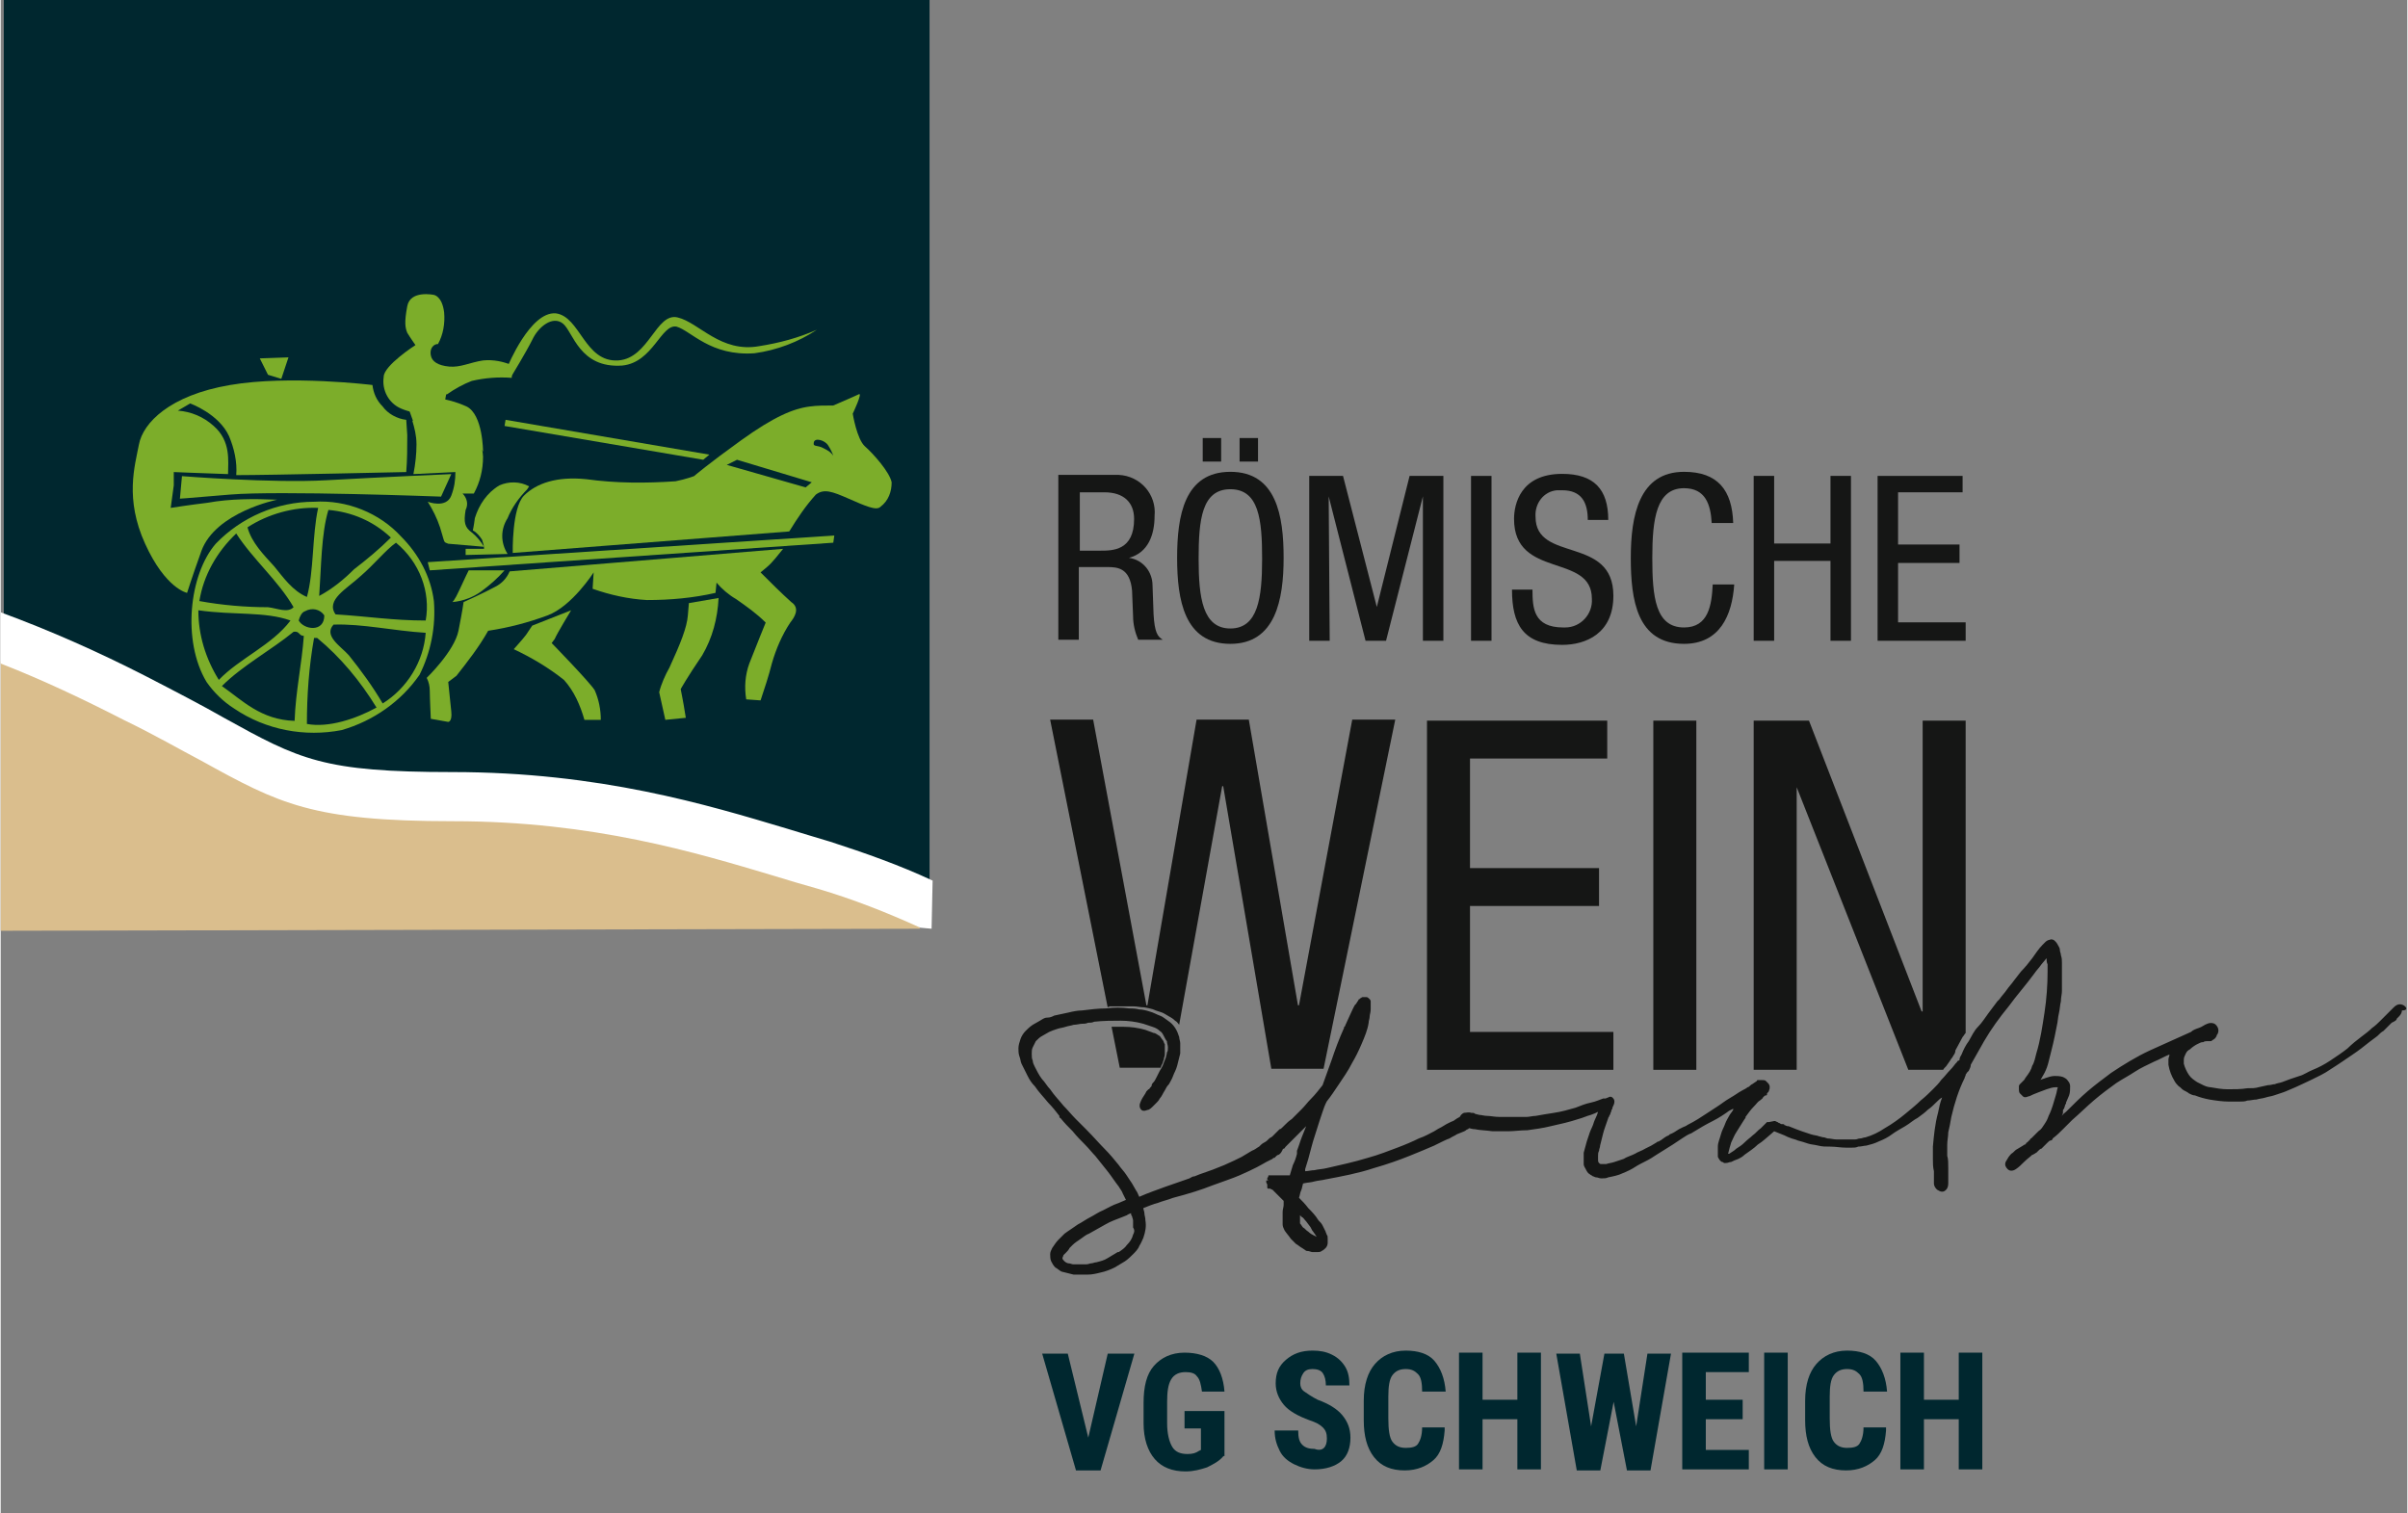 <?xml version="1.0" encoding="utf-8" standalone="no"?><!-- Generator: Adobe Illustrator 26.2.1, SVG Export Plug-In . SVG Version: 6.00 Build 0)  --><svg xmlns="http://www.w3.org/2000/svg" xmlns:xlink="http://www.w3.org/1999/xlink" height="110" id="Ebene_1" style="enable-background:new 0 0 235 147.8;" version="1.1" viewBox="0 0 235 147.8" width="175" x="0px" xml:space="preserve" y="0px">
<rect x="0" y="0" width="235" height="147.8" fill="#808080" stroke="none"/>
<style type="text/css">
	.st0{fill:#00272F;}
	.st1{fill:#DABE8D;}
	.st2{fill:#FFFFFF;}
	.st3{fill:none;}
	.st4{fill:#151615;}
	.st5{fill-rule:evenodd;clip-rule:evenodd;fill:#7CAD2A;}
	.st6{enable-background:new    ;}
</style>
<g>
	<path class="st0" d="M0.3,0v60l32.7,17.2L43.7,77l40.9,9h6.1V0H0.3z" id="Pfad_2017"/>
	<path class="st1" d="M0,90.9V64.6c0,0,12.5,3.6,16.7,5.9c4.2,2.3,12.5,6.3,17.6,6.9s25.9,2.7,29.4,3.1   c3.5,0.4,21.7,6.5,23.1,7.1s3,3.1,3,3.1L0,90.9z" id="Pfad_2018"/>
	<path class="st2" d="M90.9,90.7l0.1-4.7c-3.2-1.5-6.6-2.7-10-3.8c-1.3-0.4-2.7-0.8-4.3-1.3   c-7.7-2.3-18.2-5.5-32.6-5.5c-12.6,0-14.9-1.2-22.3-5.3c-2.1-1.2-4.6-2.5-7.7-4.1C9.6,63.7,4.9,61.6,0,59.8l0,5   c4.1,1.6,8.1,3.5,12,5.5c3.1,1.5,5.5,2.9,7.6,4c7.6,4.2,10.8,5.9,24.6,5.9c13.7,0,23.8,3.1,31.2,5.3c1.6,0.5,3,0.9,4.4,1.3   c3.4,1,6.7,2.3,10,3.8L90.9,90.7z" id="Pfad_2019"/>
	<rect class="st3" height="90.4" id="Rechteck_107" width="90.4" x="0.3"/>
	<g id="Gruppe_1" transform="translate(-229.425 -13.522)">
		<path class="st4" d="M334.8,68.9h2.7c1,0,2.2,0.1,2.4,2.3l0.1,2.5c0,0.8,0.2,1.6,0.5,2.3h2.4    c-0.5-0.3-0.8-0.7-0.9-2.5l-0.1-2.8c0-1.3-0.9-2.5-2.3-2.7v0c1.9-0.5,2.5-2.3,2.5-4.1c0.2-2.1-1.4-3.9-3.5-4c-0.2,0-0.4,0-0.7,0    h-5.2v16.1h2V68.9z M334.8,61.6h2.4c1.9,0,2.9,1,2.9,2.6c0,3.1-2.1,3.1-3.3,3.1h-2V61.6z" id="Pfad_2020"/>
		<rect class="st4" height="2.3" id="Rechteck_108" width="1.8" x="346.8" y="56.3"/>
		<rect class="st4" height="2.3" id="Rechteck_109" width="1.8" x="350.4" y="56.3"/>
		<path class="st4" d="M349.5,76.4c4.4,0,5.2-4.3,5.2-8.4s-0.7-8.4-5.2-8.4s-5.2,4.3-5.2,8.4    C344.3,72.1,345,76.4,349.5,76.4 M349.5,61.3c2.8,0,3.1,3,3.1,6.8s-0.4,6.8-3.1,6.8s-3.1-3-3.1-6.8    C346.4,64.3,346.7,61.3,349.5,61.3" id="Pfad_2021"/>
		<path class="st4" d="M359.1,62L359.1,62l3.6,14.1h2l3.6-14.1h0v14.1h2V60H367l-3.2,12.8h0L360.5,60h-3.3v16.1h2    L359.1,62z" id="Pfad_2022"/>
		<rect class="st4" height="16.1" id="Rechteck_110" width="2" x="373" y="60"/>
		<path class="st4" d="M382,74.8c-2.9,0-3-1.9-3-3.7h-2c0,3.4,1.1,5.4,4.9,5.4c2.3,0,5-1.1,5-4.8    c0-5.9-7.6-3.2-7.6-7.7c-0.1-1.3,0.8-2.5,2.1-2.6c0.2,0,0.4,0,0.5,0c1.9,0,2.5,1.2,2.5,2.9h2c0-3-1.4-4.5-4.5-4.5    c-4.1,0-4.7,3-4.7,4.4c0,5.9,7.6,3.3,7.6,7.8c0.1,1.5-1.1,2.8-2.6,2.8C382.1,74.8,382,74.8,382,74.8" id="Pfad_2023"/>
		<path class="st4" d="M393.8,76.4c3.5,0,4.7-2.8,4.9-5.8h-2.1c-0.1,2-0.4,4.2-2.8,4.2c-2.8,0-3.1-3-3.1-6.8    s0.4-6.8,3.1-6.8c2.1,0,2.6,1.6,2.7,3.4h2.1c-0.1-3.2-1.5-5-4.8-5c-4.4,0-5.2,4.3-5.2,8.4S389.2,76.4,393.8,76.4" id="Pfad_2024"/>
		<path class="st4" d="M402.6,68.3h5.5v7.8h2V60h-2v6.6h-5.5V60h-2v16.1h2V68.3z" id="Pfad_2025"/>
		<path class="st4" d="M421.3,74.3h-6.6v-5.8h6v-1.8h-6v-5.1h6.3V60h-8.3v16.1h8.6V74.3z" id="Pfad_2026"/>
		<rect class="st4" height="34.1" id="Rechteck_111" width="4.2" x="390.8" y="83.9"/>
		<path class="st4" d="M404.7,90.4h0.1l10.9,27.6h3.4c0.1-0.2,0.3-0.3,0.4-0.5c0.2-0.3,0.3-0.4,0.4-0.6l0.1-0.1    c0-0.1,0.1-0.1,0.1-0.2l0,0c0.1-0.1,0.2-0.3,0.2-0.5c0.2-0.4,0.5-0.9,0.7-1.3c0.1-0.1,0.2-0.3,0.3-0.4V83.9h-4.2v28.4h-0.1    L406,83.9h-5.4V118h4.2V90.4z" id="Pfad_2027"/>
		<path class="st4" d="M342.8,117.5c0.1-0.1,0.1-0.3,0.2-0.5c0-0.2,0.1-0.3,0.1-0.5c0-0.1,0-0.3,0-0.5    c0-0.2,0-0.3,0-0.5c-0.1-0.1-0.1-0.3-0.2-0.4c-0.1-0.1-0.2-0.3-0.3-0.4c-0.2-0.1-0.4-0.3-0.6-0.3c-0.3-0.1-0.5-0.2-0.8-0.3    c-0.7-0.2-1.4-0.3-2.1-0.3c-0.4,0-0.8,0-1.2,0l0.8,4h4C342.7,117.8,342.7,117.7,342.8,117.5" id="Pfad_2028"/>
		<path class="st4" d="M386.3,87.6v-3.7h-17.6V118h18.2v-3.7h-14V102h12.6v-3.7h-12.6V87.6H386.3z" id="Pfad_2029"/>
		<path class="st4" d="M337.7,111.8c0.8,0,1.5,0,2.3,0c0.4,0,0.7,0.1,1.1,0.1c0.4,0.1,0.7,0.1,1.1,0.3    c0.3,0.1,0.7,0.2,1,0.4c0.3,0.2,0.6,0.3,0.9,0.6c0.2,0.1,0.3,0.3,0.4,0.4l4.2-23.3h0.1l4.7,27.6h5.1l7-34.1h-4.2l-5.2,27.9h-0.1    l-4.8-27.9h-5.1l-4.8,27.9h-0.1l-5.2-27.9h-4.2l5.6,28C337.5,111.9,337.6,111.9,337.7,111.8" id="Pfad_2030"/>
		<path class="st4" d="M464.2,111.8c-0.1-0.1-0.3-0.2-0.5-0.2h0c-0.2,0-0.4,0.1-0.6,0.3c-0.1,0.1-0.2,0.2-0.4,0.4    c-0.2,0.2-0.5,0.5-0.9,0.9c-0.2,0.2-0.5,0.5-0.8,0.7c-0.3,0.3-0.7,0.6-1.1,0.9c-0.4,0.3-0.9,0.7-1.3,1.1c-0.5,0.4-1.1,0.8-1.7,1.2    s-1.2,0.7-1.7,0.9c-0.5,0.2-0.9,0.5-1.3,0.6c0,0,0,0,0,0c-0.3,0.1-0.6,0.2-0.9,0.3c-0.3,0.1-0.5,0.2-0.8,0.3    c-0.3,0.1-0.5,0.1-0.7,0.2c-0.2,0-0.4,0.1-0.7,0.1l-0.9,0.2c-0.3,0.1-0.7,0.1-1.1,0.1c-0.6,0.1-1.3,0.1-1.9,0.1    c-0.6,0-1.1-0.1-1.7-0.2c-0.2,0-0.5-0.1-0.7-0.2c-0.2-0.1-0.4-0.2-0.6-0.3c-0.3-0.2-0.6-0.4-0.8-0.7c-0.2-0.3-0.4-0.7-0.5-1.1    c0-0.1,0-0.3,0-0.4c0-0.2,0.1-0.4,0.2-0.6c0.1-0.2,0.2-0.3,0.4-0.4c0.2-0.2,0.5-0.4,0.7-0.5c0.2-0.1,0.4-0.2,0.5-0.2    c0,0,0.1,0,0.1,0c0.1-0.1,0.3-0.1,0.4-0.1c0.1,0,0.2,0,0.2,0l0.1,0c0.1,0,0.1,0,0.2-0.1l0,0c0.2-0.1,0.3-0.2,0.4-0.4    c0-0.1,0.1-0.2,0.1-0.2l0,0c0.2-0.4,0-0.8-0.3-1c-0.2-0.1-0.5-0.1-0.7,0c-0.3,0.1-0.5,0.3-0.8,0.4s-0.6,0.2-0.8,0.4    c-1.3,0.6-2.7,1.2-4,1.8c-1.3,0.6-2.6,1.4-3.8,2.2c-0.8,0.6-1.6,1.2-2.3,1.8c-0.7,0.6-1.4,1.3-2.1,2c-0.1,0.1-0.3,0.2-0.4,0.4    c0-0.1,0.1-0.2,0.1-0.3l0-0.1c0,0,0,0,0-0.1c0-0.1,0-0.1,0.1-0.2l0.1-0.3c0-0.1,0.1-0.2,0.1-0.2c0,0,0,0,0-0.1    c0.1-0.2,0.2-0.5,0.3-0.7c0.1-0.3,0.1-0.6,0.1-0.9c0-0.2-0.1-0.4-0.2-0.5c-0.1-0.2-0.3-0.3-0.5-0.4c-0.3-0.1-0.6-0.1-0.8-0.1    c-0.3,0-0.6,0.1-0.9,0.2c-0.2,0.1-0.4,0.1-0.5,0.2c0.1-0.2,0.3-0.5,0.4-0.7c0.2-0.4,0.3-0.7,0.4-1.1c0.1-0.4,0.2-0.8,0.3-1.2    c0.1-0.4,0.2-0.8,0.3-1.3l0.2-1c0.1-0.4,0.1-0.8,0.2-1.2c0.1-0.4,0.1-0.8,0.2-1.2c0-0.4,0.1-0.7,0.1-1l0-0.6c0-0.2,0-0.4,0-0.5    c0-0.3,0-0.5,0-0.8c0-0.3,0-0.5,0-0.8c0-0.3,0-0.5-0.1-0.8c0-0.2-0.1-0.3-0.1-0.5c0-0.2-0.1-0.3-0.2-0.5c-0.1-0.2-0.2-0.3-0.3-0.4    c-0.1-0.1-0.3-0.2-0.5-0.1c-0.1,0-0.3,0.1-0.4,0.2c-0.1,0.1-0.2,0.2-0.3,0.3c-0.4,0.4-0.7,0.9-1,1.3c-0.3,0.4-0.7,0.9-1.1,1.3    l-0.7,0.9c-0.2,0.3-0.5,0.6-0.7,0.9c-0.2,0.3-0.5,0.6-0.7,0.9c0,0-0.1,0.1-0.1,0.1l-0.1,0.1c-0.3,0.4-0.6,0.8-0.9,1.2    c-0.3,0.4-0.6,0.9-1,1.3s-0.6,0.9-0.9,1.4c-0.3,0.4-0.5,0.8-0.7,1.3c-0.1,0.2-0.2,0.3-0.2,0.5c0,0,0,0.1-0.1,0.1v0    c-0.1,0-0.1,0.1-0.2,0.2l-0.1,0.1c-0.1,0.1-0.2,0.3-0.5,0.6s-0.5,0.6-0.9,1c-0.2,0.3-0.5,0.6-0.8,0.9c-0.3,0.3-0.7,0.7-1.2,1.1    c-0.4,0.4-0.9,0.8-1.5,1.3c-0.6,0.5-1.3,1-2,1.4c-0.6,0.4-1.2,0.7-1.9,0.9c-0.2,0-0.3,0.1-0.5,0.1c-0.2,0-0.3,0.1-0.5,0.1l-0.3,0    c-0.1,0-0.2,0-0.3,0c-0.4,0-0.8,0-1.2,0c-0.3,0-0.6-0.1-0.9-0.1l-0.3-0.1c-0.2,0-0.4-0.1-0.5-0.1c-0.2-0.1-0.5-0.1-0.8-0.2    s-0.6-0.2-0.9-0.3c-0.3-0.1-0.8-0.3-1.3-0.5c0,0,0,0-0.1,0c-0.1,0-0.2-0.1-0.3-0.1c0,0,0,0,0,0c0-0.1-0.1-0.1-0.2-0.1l-0.1,0    c-0.1,0-0.1-0.1-0.2-0.1c-0.1,0-0.1-0.1-0.2-0.1l-0.2-0.1c0,0-0.1,0-0.1,0l-0.5,0.1l-0.1,0c0,0,0,0-0.1,0l0,0c0,0,0,0,0,0    l-0.2,0.2c-0.1,0.1-0.1,0.1-0.2,0.2c-0.1,0.1-0.1,0.1-0.2,0.2c0,0,0,0,0,0c-0.3,0.2-0.5,0.5-0.8,0.7c-0.2,0.2-0.5,0.4-0.8,0.7    s-0.5,0.4-0.8,0.6c-0.2,0.2-0.4,0.3-0.7,0.5c0,0-0.1,0-0.1,0c0.1-0.4,0.2-0.8,0.3-1.1c0.2-0.4,0.3-0.7,0.5-1    c0.2-0.3,0.3-0.5,0.5-0.8s0.3-0.5,0.4-0.6l0-0.1c0.3-0.4,0.5-0.7,0.8-1s0.4-0.5,0.6-0.6c0.1-0.1,0.3-0.2,0.3-0.3l0.1-0.1    c0.1-0.1,0.1-0.1,0.2-0.1c0,0,0.1,0,0.1-0.1c0,0,0,0,0-0.1l0,0c0,0,0,0,0,0c0,0,0,0,0,0c0.1-0.1,0.2-0.2,0.2-0.3    c0.1-0.2,0.1-0.5-0.1-0.7c0,0,0,0,0,0c0,0-0.1-0.1-0.1-0.1l0,0c0,0,0,0,0,0c0,0-0.1-0.1-0.1-0.1c-0.1-0.1-0.2-0.1-0.4-0.1    c0,0-0.1,0-0.1,0c-0.1,0-0.1,0-0.1,0c0,0-0.1,0-0.1,0c0,0-0.1,0-0.1,0l0,0c0,0-0.1,0-0.1,0.1l0,0l-0.3,0.2    c-0.1,0.1-0.2,0.1-0.3,0.2s-0.2,0.2-0.3,0.2l0,0c-0.1,0.1-0.3,0.2-0.5,0.3s-0.5,0.3-0.8,0.5s-0.7,0.4-1.1,0.7    c-0.4,0.3-0.9,0.6-1.5,1s-1.2,0.8-2,1.2c-0.1,0.1-0.2,0.1-0.4,0.2l-0.4,0.2c-0.3,0.2-0.6,0.4-0.9,0.5l-0.1,0.1    c-0.3,0.1-0.5,0.3-0.8,0.5c-0.1,0-0.1,0.1-0.2,0.1s-0.2,0.1-0.2,0.1c-0.2,0.1-0.3,0.2-0.5,0.3s-0.4,0.2-0.6,0.3    c-0.3,0.2-0.7,0.3-1,0.5c-0.4,0.2-0.8,0.3-1.1,0.5c-0.3,0.1-0.6,0.2-0.9,0.3c-0.3,0.1-0.5,0.1-0.8,0.2c-0.1,0-0.3,0-0.5,0    c-0.1,0-0.1,0-0.2-0.1c-0.1-0.1-0.1-0.2-0.1-0.3c0-0.1,0-0.1,0-0.2c0-0.1,0-0.2,0-0.2c0-0.2,0-0.3,0.1-0.5c0-0.2,0.1-0.3,0.1-0.5    c0.1-0.4,0.2-0.8,0.3-1.2c0.1-0.4,0.3-0.9,0.5-1.5l0,0c0-0.1,0.1-0.1,0.1-0.2s0.1-0.1,0.1-0.2c0,0,0,0,0,0c0-0.1,0.1-0.2,0.1-0.3    c0-0.1,0.1-0.2,0.1-0.2l0-0.1c0.1-0.2,0.2-0.4,0.2-0.6c0-0.2-0.1-0.3-0.2-0.4c-0.1-0.1-0.3-0.1-0.4,0c-0.1,0-0.2,0.1-0.3,0.1    c0,0,0,0-0.1,0c0,0-0.1,0-0.1,0l0,0c-0.3,0.1-0.7,0.3-1.2,0.4s-1,0.3-1.5,0.5c-0.7,0.2-1.4,0.4-2.1,0.5c-0.7,0.1-1.2,0.2-1.8,0.3    c-0.3,0-0.6,0.1-0.9,0.1c-0.3,0-0.5,0-0.8,0c-0.7,0-1.3,0-1.8,0c-0.5,0-0.9-0.1-1.2-0.1s-0.6-0.1-0.8-0.1l-0.4-0.1    c-0.1-0.1-0.2-0.1-0.3-0.1l0,0c0,0-0.1,0-0.1,0l0,0c-0.2-0.1-0.5,0-0.7,0c-0.2,0.1-0.3,0.2-0.4,0.4c-0.1,0-0.1,0.1-0.2,0.1    l-0.3,0.2c-0.1,0.1-0.2,0.1-0.4,0.2l-0.4,0.2c-0.2,0.1-0.3,0.2-0.5,0.3c-0.2,0.1-0.4,0.2-0.7,0.4c-0.4,0.2-0.9,0.5-1.5,0.7    c-0.6,0.3-1.3,0.6-2.1,0.9c-0.8,0.3-1.8,0.7-2.9,1c-1.3,0.4-2.7,0.7-4,1c-0.4,0.1-0.8,0.1-1.2,0.2c-0.3,0-0.6,0.1-0.9,0.1l0,0    c0,0,0,0,0-0.1c0,0,0-0.1,0-0.1c0.2-0.6,0.4-1.3,0.6-2.1s0.5-1.6,0.8-2.6c0,0,0,0,0,0c0.1-0.3,0.2-0.6,0.3-0.9    c0.1-0.3,0.2-0.6,0.4-1c0.4-0.5,0.8-1.1,1.2-1.7c0.4-0.6,0.9-1.3,1.3-2.1c0.3-0.5,0.6-1.1,0.9-1.8c0.3-0.7,0.6-1.4,0.7-2.1    c0-0.2,0.1-0.4,0.1-0.6c0-0.2,0.1-0.4,0.1-0.7c0,0,0-0.1,0-0.2s0-0.1,0-0.2c0,0,0-0.1,0-0.1c0,0,0-0.1,0-0.1c0,0,0,0,0-0.1    c0,0,0,0,0-0.1c0-0.1-0.1-0.2-0.1-0.2c-0.1-0.1-0.2-0.2-0.3-0.2c0,0-0.1,0-0.1,0l0,0c-0.1,0-0.1,0-0.2,0l-0.1,0c0,0,0,0,0,0    c-0.1,0-0.1,0.1-0.2,0.1l0,0c0,0,0,0,0,0l-0.1,0.1c0,0-0.1,0-0.1,0.1l-0.2,0.3c0,0.1-0.1,0.1-0.1,0.1c0,0,0,0,0,0    c-0.2,0.3-0.3,0.6-0.5,1c-0.2,0.4-0.3,0.7-0.5,1.1c0,0,0,0.1-0.1,0.1c0,0,0,0,0,0.1c0,0,0,0,0,0c-0.5,1.1-0.9,2.2-1.2,3.1    l-0.9,2.5c-0.4,0.5-0.7,0.9-1.1,1.3s-0.6,0.7-0.9,1c-0.4,0.4-0.7,0.7-1,1c-0.3,0.2-0.5,0.4-0.7,0.6c0,0,0,0,0,0c0,0,0,0-0.1,0.1    l-0.1,0.1c-0.1,0.1-0.2,0.2-0.3,0.2c-0.1,0.1-0.2,0.2-0.3,0.3c0,0,0,0,0,0c-0.1,0.1-0.3,0.3-0.4,0.4c-0.1,0.1-0.2,0.1-0.3,0.2    c-0.2,0.2-0.3,0.3-0.5,0.4s-0.3,0.2-0.5,0.4c-0.2,0.1-0.4,0.3-0.7,0.4c-0.3,0.2-0.7,0.4-1,0.6c-0.4,0.2-1,0.5-1.7,0.8    c-0.7,0.3-1.5,0.6-2.4,0.9c-0.2,0.1-0.3,0.1-0.5,0.2c-0.2,0-0.3,0.1-0.5,0.2c-0.6,0.2-1.4,0.5-2.3,0.8c-0.8,0.3-1.7,0.6-2.6,1    c-0.1-0.2-0.2-0.5-0.3-0.6c-0.1-0.2-0.3-0.5-0.4-0.7c-0.2-0.3-0.4-0.6-0.6-0.9c-0.2-0.3-0.5-0.6-0.7-0.9c-0.4-0.5-0.9-1.1-1.4-1.6    s-1.1-1.2-1.8-1.9c-0.2-0.2-0.4-0.4-0.7-0.7c0,0-0.1-0.1-0.2-0.2l-0.1-0.1c-0.4-0.4-0.8-0.9-1.2-1.3c-0.4-0.5-0.9-1-1.3-1.6    c-0.3-0.3-0.5-0.7-0.8-1c-0.3-0.4-0.5-0.8-0.7-1.2c0,0,0,0,0,0c-0.1-0.2-0.2-0.4-0.2-0.6c-0.1-0.2-0.1-0.4-0.1-0.7    c0-0.2,0-0.4,0.1-0.6c0.1-0.2,0.2-0.4,0.3-0.6c0.2-0.2,0.4-0.4,0.6-0.5c0.2-0.1,0.5-0.3,0.7-0.4c0.2-0.1,0.5-0.2,0.8-0.3    c0.3-0.1,0.5-0.1,0.8-0.2s0.5-0.1,0.8-0.2c0.3,0,0.6-0.1,0.8-0.1c0.2,0,0.4,0,0.6-0.1c0.2,0,0.4,0,0.6-0.1    c0.9-0.1,1.8-0.1,2.6-0.1c0.7,0,1.5,0.1,2.2,0.3c0.3,0.1,0.6,0.2,0.9,0.3c0.3,0.1,0.5,0.2,0.7,0.4c0.2,0.1,0.3,0.3,0.4,0.5    c0.1,0.2,0.2,0.4,0.3,0.5c0,0.2,0.1,0.4,0.1,0.6c0,0.2,0,0.4-0.1,0.5c0,0.2-0.1,0.4-0.1,0.5c-0.1,0.2-0.1,0.3-0.2,0.5    c-0.1,0.3-0.2,0.5-0.4,0.8c-0.1,0.2-0.2,0.4-0.3,0.6c0,0,0,0,0,0c-0.1,0.2-0.2,0.4-0.3,0.5s-0.2,0.2-0.2,0.4l-0.1,0.1    c-0.1,0.1-0.1,0.2-0.2,0.2c-0.1,0.1-0.1,0.1-0.2,0.2l-0.1,0.2c0,0,0,0,0,0c-0.2,0.3-0.4,0.6-0.5,0.9c-0.1,0.2-0.1,0.5,0.1,0.7    c0.1,0.1,0.2,0.1,0.3,0.1h0c0.1,0,0.3-0.1,0.4-0.1c0.2-0.1,0.3-0.2,0.4-0.3c0.1-0.1,0.3-0.3,0.4-0.4c0,0,0,0,0,0    c0.1-0.1,0.2-0.2,0.3-0.4c0.2-0.2,0.3-0.5,0.5-0.8c0.1-0.2,0.2-0.4,0.4-0.6c0.1-0.2,0.3-0.5,0.4-0.8c0.1-0.3,0.3-0.6,0.4-1    c0.1-0.4,0.2-0.8,0.3-1.2c0-0.2,0-0.3,0-0.5c0-0.2,0-0.4,0-0.5c0-0.2-0.1-0.4-0.1-0.6c-0.1-0.3-0.2-0.6-0.4-0.9    c-0.2-0.3-0.4-0.5-0.7-0.7c-0.3-0.2-0.5-0.4-0.8-0.5c-0.3-0.1-0.6-0.3-1-0.4c-0.3-0.1-0.7-0.2-1-0.2c-0.4-0.1-0.7-0.1-1-0.1    c-0.7-0.1-1.5-0.1-2.2,0c-0.8,0-1.6,0.1-2.4,0.2c-0.4,0-0.9,0.1-1.3,0.2c-0.5,0.1-0.9,0.2-1.4,0.3c-0.2,0.1-0.4,0.2-0.7,0.2    s-0.5,0.2-0.7,0.3c-0.2,0.1-0.5,0.3-0.7,0.4c-0.3,0.2-0.5,0.4-0.7,0.6c-0.2,0.2-0.4,0.5-0.5,0.8c-0.1,0.3-0.2,0.6-0.2,0.9    c0,0.3,0,0.5,0.1,0.8c0.1,0.2,0.1,0.5,0.2,0.7c0.2,0.4,0.4,0.8,0.6,1.2c0.2,0.4,0.4,0.7,0.7,1c0.4,0.6,0.9,1.1,1.3,1.6    c0.4,0.4,0.8,0.9,1.1,1.3c0,0,0,0,0,0.1c0,0,0,0.1,0.1,0.1c0.4,0.5,0.8,0.9,1.2,1.3c0.4,0.5,0.8,0.9,1.2,1.3    c0.4,0.4,0.7,0.8,1,1.1c0.4,0.5,0.8,1,1.2,1.5c0.4,0.5,0.7,1,1.1,1.5c0.1,0.2,0.3,0.4,0.4,0.7c0.1,0.2,0.2,0.4,0.3,0.6l-0.7,0.3    c-0.6,0.2-1.1,0.5-1.5,0.7c-0.5,0.2-0.9,0.5-1.3,0.7c0,0,0,0,0,0c-0.4,0.2-0.8,0.5-1.2,0.7c-0.4,0.3-0.9,0.6-1.3,0.9    c-0.2,0.2-0.4,0.4-0.6,0.6c-0.2,0.2-0.4,0.5-0.6,0.8c-0.1,0.2-0.2,0.4-0.2,0.6c0,0.2,0,0.5,0.1,0.7c0.1,0.2,0.2,0.4,0.4,0.6    c0.2,0.1,0.4,0.3,0.6,0.4c0.4,0.1,0.8,0.2,1.2,0.3c0.2,0,0.4,0,0.6,0c0.2,0,0.5,0,0.7,0c0.5,0,0.9-0.1,1.3-0.2    c0.5-0.1,1-0.3,1.4-0.5c0.3-0.2,0.7-0.4,1-0.6c0.3-0.2,0.6-0.5,0.8-0.7c0.2-0.2,0.5-0.5,0.6-0.8c0.2-0.3,0.3-0.6,0.4-0.8    c0.2-0.6,0.3-1.1,0.2-1.7c0-0.3-0.1-0.5-0.1-0.7c0-0.2-0.1-0.3-0.1-0.5c0.5-0.2,1-0.4,1.4-0.5c0.5-0.2,1-0.3,1.5-0.5    c0.4-0.1,0.7-0.2,1.1-0.3c0.3-0.1,0.7-0.2,1-0.3l0.9-0.3c0.3-0.1,0.5-0.2,0.8-0.3c0,0,0,0,0,0c1.1-0.4,2-0.7,2.7-1    c0.7-0.3,1.3-0.6,1.7-0.8c0.4-0.2,0.7-0.4,0.9-0.5c0.2-0.1,0.4-0.2,0.6-0.3l0.1-0.1c0,0,0,0,0,0l0.1,0c0.1-0.1,0.1-0.1,0.2-0.2    c0,0,0.1-0.1,0.2-0.1c0.2-0.1,0.3-0.3,0.4-0.5c0,0,0-0.1,0.1-0.1l0,0c0.1,0,0.1-0.1,0.2-0.2c0,0,0.1-0.1,0.1-0.1    c0,0,0.1-0.1,0.1-0.1l0.1-0.1l0.2-0.2c0.1-0.1,0.2-0.2,0.3-0.3l0.1-0.1c0.2-0.2,0.4-0.4,0.7-0.7l0,0c0.1-0.1,0.3-0.3,0.4-0.4    l-0.4,1c-0.2,0.5-0.3,0.9-0.5,1.4l0,0c0,0,0,0.1,0,0.2l0,0.1c-0.1,0.4-0.2,0.7-0.4,1.1c-0.1,0.3-0.2,0.7-0.3,1c-0.4,0-0.8,0-1,0    l-0.6,0c-0.1,0-0.2,0-0.3,0s-0.1,0-0.1,0c-0.1,0-0.1,0-0.1,0.1c0,0.1-0.1,0.1-0.1,0.2l0,0.1l0.1,0.1l-0.2,0c0,0,0,0,0,0.1    c0,0,0,0.1,0,0.1l0.1,0.2c0,0,0,0,0,0.1l0,0.2c0,0,0,0.1,0.1,0.1c0,0,0.1,0,0.1,0l0.1,0c0,0,0,0,0,0l0,0c0,0,0.1,0.1,0.2,0.1    c0,0,0,0,0,0l0,0c0.1,0.1,0.1,0.1,0.2,0.2l0.2,0.2l0.1,0.1c0,0,0.1,0.1,0.1,0.1c0.1,0.1,0.2,0.2,0.3,0.3c0.1,0.1,0.1,0.1,0.2,0.2    c0,0.1,0,0.1,0,0.2c0,0.1,0,0.1,0,0.2v0c0,0,0,0,0,0c0,0.2-0.1,0.4-0.1,0.7c0,0.2,0,0.5,0,0.7c0,0.1,0,0.3,0,0.5    c0,0.2,0.1,0.4,0.2,0.6c0.2,0.3,0.4,0.5,0.6,0.8c0.2,0.2,0.3,0.3,0.5,0.5c0.2,0.1,0.4,0.3,0.6,0.4l0.3,0.2    c0.1,0.1,0.2,0.1,0.3,0.1c0.1,0,0.3,0.1,0.4,0.1c0.1,0,0.3,0,0.4,0h0.1c0.1,0,0.3,0,0.4-0.1c0.2-0.1,0.3-0.2,0.4-0.3    c0.1-0.1,0.2-0.3,0.2-0.5c0-0.1,0-0.2,0-0.4c0-0.2,0-0.3-0.1-0.4c0-0.1-0.1-0.2-0.1-0.3c-0.1-0.2-0.2-0.4-0.3-0.6    c-0.1-0.2-0.2-0.3-0.4-0.5c-0.3-0.5-0.7-0.9-1-1.2c-0.3-0.4-0.6-0.7-0.9-1c0.1-0.3,0.1-0.5,0.2-0.7c0.1-0.2,0.1-0.4,0.2-0.7    c0.4-0.1,0.8-0.1,1.1-0.2c0.4-0.1,0.7-0.1,1.1-0.2c1.6-0.3,3.2-0.6,4.7-1.1c1.4-0.4,2.5-0.8,3.5-1.2s1.7-0.7,2.4-1l0.2-0.1    c0.6-0.3,1-0.5,1.3-0.6c0.3-0.2,0.6-0.3,0.7-0.4l0.5-0.2c0.2-0.1,0.3-0.1,0.4-0.2c0.1-0.1,0.2-0.1,0.2-0.1c0,0,0.1-0.1,0.1-0.1    l0,0c0.1,0,0.3,0.1,0.6,0.1c0.4,0.1,1,0.1,1.7,0.2c0.4,0,0.9,0,1.5,0s1.2-0.1,1.9-0.1c0.7-0.1,1.5-0.2,2.3-0.4    c0.9-0.2,1.8-0.4,2.7-0.7c0.4-0.1,0.8-0.3,1.2-0.4c0.3-0.1,0.5-0.2,0.7-0.3c-0.1,0.4-0.3,0.7-0.4,1c-0.1,0.4-0.3,0.7-0.4,1    c-0.1,0.3-0.2,0.6-0.3,0.9c-0.1,0.4-0.2,0.7-0.3,1.1l0,0.2c0,0.1,0,0.1,0,0.2c0,0,0,0.2,0,0.3c0,0.1,0,0.3,0,0.4    c0,0.2,0.1,0.3,0.2,0.5c0,0,0,0,0,0c0.1,0.2,0.2,0.4,0.4,0.5c0.1,0.1,0.2,0.1,0.3,0.2c0.1,0,0.2,0.1,0.3,0.1    c0.2,0,0.3,0.1,0.5,0.1h0.1c0.2,0,0.4,0,0.6-0.1c0.5-0.1,1-0.2,1.4-0.4c0.5-0.2,0.9-0.4,1.2-0.6s0.7-0.4,1.1-0.6s0.7-0.4,1-0.6    c0.3-0.2,0.5-0.3,0.8-0.5s0.5-0.3,0.8-0.5c0.3-0.2,0.6-0.4,0.9-0.6s0.6-0.4,0.9-0.5c0.8-0.5,1.5-0.9,2.1-1.2s1.2-0.7,1.6-1    l0.4-0.2l0,0.1c0,0,0,0,0,0c-0.1,0.2-0.3,0.4-0.4,0.6c-0.1,0.2-0.3,0.5-0.4,0.8c-0.1,0.3-0.3,0.6-0.4,1c-0.1,0.4-0.3,0.8-0.3,1.2    c0,0.1,0,0.2,0,0.3c0,0.1,0,0.1,0,0.2v0c0,0.1,0,0.1,0,0.2c0,0.1,0,0.2,0,0.3c0.1,0.2,0.2,0.4,0.4,0.5h0c0.1,0,0.1,0,0.2,0.1    c0.1,0,0.1,0,0.2,0c0.2,0,0.3-0.1,0.5-0.1c0.2-0.1,0.4-0.2,0.7-0.3c0.2-0.1,0.4-0.2,0.6-0.4c0.4-0.3,0.9-0.6,1.3-1    c0.5-0.3,1-0.8,1.6-1.3l1,0.4c0.2,0.1,0.4,0.2,0.7,0.3s0.4,0.1,0.6,0.2c0.4,0.1,0.7,0.2,1,0.3c0.3,0.1,0.6,0.1,1,0.2    s0.7,0.1,1.2,0.1c0.5,0,1,0.1,1.5,0.1c0.2,0,0.4,0,0.6,0s0.4,0,0.6-0.1c0.3,0,0.6-0.1,0.8-0.1c0.4-0.1,0.8-0.2,1.2-0.4    c0.5-0.2,0.9-0.4,1.3-0.7c0.4-0.3,0.8-0.5,1.3-0.8s0.8-0.6,1.2-0.8c0.4-0.3,0.7-0.5,1-0.8c0.3-0.2,0.6-0.5,0.8-0.7    c0.2-0.2,0.4-0.4,0.6-0.5c-0.2,0.5-0.3,1-0.4,1.5c-0.3,1.1-0.4,2.2-0.5,3.3c0,0.4,0,0.8,0,1.2c0,0.4,0,0.8,0.1,1.2    c0,0.2,0,0.4,0,0.6c0,0.2,0,0.4,0,0.6c0,0.2,0.1,0.4,0.3,0.6c0.2,0.1,0.3,0.2,0.5,0.2c0.2,0,0.3-0.1,0.4-0.2    c0.1-0.1,0.2-0.3,0.2-0.6v0c0-0.3,0-0.6,0-0.8c0-0.2,0-0.5,0-0.7c0-0.5,0-0.9-0.1-1.2c0-0.4,0-0.7,0-1.1c0-0.4,0.1-0.8,0.1-1.2    c0.1-0.4,0.2-0.9,0.3-1.5c0.3-1.3,0.7-2.6,1.3-3.8c0-0.1,0.1-0.2,0.1-0.3c0-0.1,0.1-0.1,0.1-0.2l0.1-0.1c0,0,0.1-0.1,0.1-0.1    c0.1-0.2,0.2-0.4,0.2-0.6c0.5-0.9,0.9-1.6,1.3-2.3c0.7-1.2,1.5-2.3,2.4-3.4c0.8-1.1,1.7-2.1,2.5-3.2c0.2-0.3,0.5-0.6,0.7-0.9    l0.5-0.6c0,0.2,0,0.4,0.1,0.6c0,0.3,0,0.5,0,0.7c0,1.3-0.1,2.7-0.3,4c-0.2,1.3-0.4,2.7-0.8,4c-0.1,0.4-0.2,0.9-0.4,1.2    c-0.1,0.4-0.3,0.7-0.6,1.1c-0.1,0.1-0.1,0.2-0.2,0.3l-0.2,0.2c-0.1,0.1-0.1,0.1-0.2,0.2c-0.1,0.1-0.1,0.2-0.1,0.2    c0,0.1,0,0.2,0,0.3c0,0.1,0,0.3,0.1,0.4c0.1,0.1,0.2,0.2,0.3,0.3c0.1,0.1,0.3,0.1,0.5,0c0.1,0,0.3-0.1,0.5-0.2l0.5-0.2    c0.3-0.1,0.5-0.2,0.8-0.3c0.3-0.1,0.6-0.2,0.9-0.2c0,0,0.1,0,0.1,0c0,0,0,0,0.1,0c-0.1,0.3-0.1,0.5-0.2,0.8    c-0.1,0.3-0.2,0.7-0.3,1s-0.2,0.6-0.4,1c-0.1,0.3-0.2,0.5-0.4,0.8c-0.2,0.3-0.3,0.5-0.6,0.7c-0.2,0.2-0.5,0.5-0.7,0.7    c0,0-0.1,0-0.1,0.1l0,0c0,0-0.1,0.1-0.1,0.1c0,0-0.1,0.1-0.1,0.1c0,0-0.1,0.1-0.1,0.1c0,0-0.1,0-0.1,0.1c0,0-0.1,0.1-0.1,0.1    c0,0-0.1,0-0.2,0.1c-0.2,0.1-0.3,0.2-0.5,0.3c-0.2,0.1-0.3,0.2-0.5,0.4c-0.2,0.1-0.3,0.3-0.4,0.4c-0.1,0.2-0.2,0.3-0.3,0.5    c-0.1,0.3,0,0.5,0.2,0.7c0.2,0.2,0.5,0.2,0.8,0c0.3-0.2,0.5-0.4,0.8-0.7s0.6-0.5,0.8-0.7c0.1,0,0.2-0.1,0.2-0.1    c0.1,0,0.1-0.1,0.2-0.1l0.1-0.1c0,0,0.1-0.1,0.1-0.1c0.1-0.1,0.2-0.2,0.3-0.2c0.1-0.1,0.2-0.2,0.3-0.3l0.3-0.3    c0.1-0.1,0.2-0.2,0.3-0.2s0.2-0.1,0.2-0.2l0,0c0.4-0.3,0.7-0.6,1-0.9c0.3-0.3,0.6-0.6,0.9-0.9c0.7-0.6,1.4-1.3,2.1-1.9    c0.7-0.6,1.5-1.2,2.2-1.7c0.6-0.4,1.2-0.7,1.8-1.1s1.3-0.7,1.9-1c0.5-0.2,1-0.5,1.5-0.7c0,0.2-0.1,0.3-0.1,0.5c0,0.2,0,0.3,0,0.5    c0.1,0.6,0.3,1.1,0.6,1.6c0,0,0,0,0,0c0.1,0.2,0.3,0.4,0.4,0.5c0.2,0.1,0.3,0.3,0.5,0.4c0.2,0.1,0.4,0.2,0.5,0.3    c0.2,0.1,0.4,0.2,0.6,0.2c0.5,0.2,0.9,0.3,1.4,0.4c0.6,0.1,1.3,0.2,1.9,0.2c0.3,0,0.7,0,1,0s0.6,0,0.8-0.1c0.3,0,0.6-0.1,0.9-0.1    c0.3-0.1,0.6-0.1,0.9-0.2c0.3-0.1,0.5-0.1,0.8-0.2c0.3-0.1,0.6-0.2,0.9-0.3s0.7-0.3,1.2-0.5c0.4-0.2,0.9-0.4,1.5-0.7    c0.6-0.3,1.3-0.6,2-1.1c0.8-0.5,1.5-1,2.1-1.4s1.1-0.8,1.6-1.2l0.8-0.6c0.2-0.2,0.4-0.4,0.6-0.5c0.1-0.1,0.2-0.2,0.2-0.2    s0.1-0.1,0.2-0.2c0.1-0.1,0.2-0.2,0.3-0.3l0.1-0.1l0.2-0.1c0.2-0.1,0.3-0.2,0.3-0.3c0.1-0.1,0.1-0.1,0.2-0.2    c0.2-0.2,0.3-0.4,0.3-0.6C464.4,112.2,464.4,112,464.2,111.8 M340,134.1c-0.1,0.4-0.3,0.7-0.6,1c-0.2,0.3-0.5,0.5-0.8,0.7    c0,0,0,0-0.1,0c-0.3,0.2-0.7,0.4-1,0.6c-0.3,0.2-0.7,0.3-1.1,0.4h0c-0.2,0-0.3,0.1-0.5,0.1c-0.1,0-0.3,0.1-0.5,0.1    c-0.2,0-0.4,0-0.6,0h-0.1c-0.2,0-0.4,0-0.5,0c-0.2,0-0.3-0.1-0.5-0.1c-0.1,0-0.3-0.1-0.4-0.2c-0.1-0.1-0.2-0.2-0.2-0.3    c0-0.1,0.1-0.2,0.1-0.3c0.1-0.1,0.2-0.2,0.3-0.3c0.1-0.1,0.2-0.2,0.3-0.4l0.3-0.3c0.2-0.2,0.5-0.4,0.8-0.6    c0.3-0.2,0.5-0.4,0.8-0.5c0.5-0.3,1.1-0.6,1.6-0.9c0.5-0.3,1.1-0.5,1.6-0.7l0.5-0.2c0.1-0.1,0.2-0.1,0.4-0.2c0,0.1,0,0.2,0.1,0.3    c0,0.1,0.1,0.3,0.1,0.4c0,0.2,0,0.5,0,0.7C340.2,133.7,340.1,133.9,340,134.1 M356.9,132.8C356.9,132.8,356.9,132.8,356.9,132.8    l0.3,0.4c0.1,0.1,0.2,0.3,0.3,0.5l0,0c0,0,0,0,0,0c0,0,0,0,0,0v0c0.1,0.1,0.2,0.3,0.3,0.4c0,0.1,0.1,0.1,0.1,0.2    c-0.1,0-0.1-0.1-0.2-0.1c-0.2-0.1-0.4-0.2-0.6-0.4c-0.2-0.1-0.3-0.3-0.5-0.4c-0.1-0.1-0.2-0.3-0.3-0.4c0,0,0-0.1,0-0.1    c0-0.1,0-0.1,0-0.2c0-0.1,0-0.3,0-0.4c0,0,0-0.1,0-0.1c0.1,0.1,0.1,0.1,0.2,0.2C356.6,132.4,356.7,132.6,356.9,132.8" id="Pfad_2031"/>
	</g>
	<path class="st5" d="M76.4,53.6c-0.5,0.6-1,1.3-1.6,1.8l-0.6,0.5c1,1,2,2,3,2.9c0.9,0.6,0.3,1.5-0.1,2   c-0.8,1.2-1.4,2.6-1.8,4c-0.3,1.2-0.7,2.4-1.1,3.6l-1.4-0.1c-0.2-1.2-0.1-2.4,0.3-3.5c0.7-1.8,1.6-4,1.6-4   c-0.9-0.9-1.9-1.6-2.9-2.3c-0.7-0.4-1.4-1-1.9-1.6l-0.1,1c-2.2,0.5-4.4,0.7-6.7,0.7c-1.8-0.1-3.6-0.5-5.3-1.1l0.1-1.6   c0,0-2.1,3.3-4.5,4.2c-1.9,0.7-3.8,1.2-5.8,1.5c-0.9,1.6-2,3-3.1,4.4l-0.8,0.6c0,0,0.2,1.9,0.3,2.9c0.1,1-0.3,1-0.3,1L42,70.2   c0,0-0.1-2.1-0.1-2.7c0-0.5-0.1-0.9-0.3-1.3c0,0,2.7-2.6,3.1-4.6s0.5-2.8,0.5-2.8s2-0.9,3.1-1.5c0.6-0.3,1.1-0.8,1.4-1.5L76.4,53.6   z" id="Pfad_2047"/>
	<path class="st5" d="M70.1,58.4c-0.1,2-0.6,3.9-1.6,5.6c-1.5,2.2-2.1,3.3-2.1,3.3s0.3,1.5,0.4,2.2l0.1,0.6l-2,0.2   l-0.6-2.7c0.2-0.8,0.6-1.7,1-2.4c1.1-2.4,1.7-3.9,1.8-5.1l0.1-1.2L70.1,58.4z" id="Pfad_2048"/>
	<path class="st5" d="M55.7,59.6c0,0-1.4,2.3-1.6,2.8l-0.3,0.4c0,0,3.7,3.8,4.2,4.6c0.4,0.9,0.6,1.9,0.6,2.9H57   c-0.4-1.4-1-2.8-2-3.9c-1.5-1.2-3.2-2.2-4.9-3c0,0,0.9-1,1.2-1.4c0.2-0.3,0.4-0.6,0.6-0.9L55.7,59.6z" id="Pfad_2049"/>
	<path class="st5" d="M41.7,54.9l39.7-2.6L81.3,53l-39.4,2.7L41.7,54.9z" id="Pfad_2050"/>
	<path class="st5" d="M49.3,41l19.9,3.4l-0.6,0.5l-19.4-3.3L49.3,41z" id="Pfad_2051"/>
	<path class="st5" d="M87,47.1c-0.2-1-1.8-2.8-2.6-3.5s-1.2-3.2-1.2-3.2s1-2.1,0.6-1.9s-2.5,1.1-2.5,1.1   c-0.8,0-1.6,0-2.3,0.1c-1.6,0.2-3.5,1-6.7,3.3s-4.6,3.5-4.6,3.5s-0.8,0.3-1.8,0.5c-2.9,0.2-5.8,0.2-8.7-0.2   c-2.9-0.3-4.9,0.4-6.1,1.6S50,54,50,54L77,51.9c0.8-1.3,1.6-2.5,2.6-3.6c0.8-0.6,1.6-0.3,3.2,0.4s2.7,1.2,3.1,0.8   C86.7,48.9,87,48,87,47.1 M78.6,47.6l-7.7-2.2l1-0.5l7.3,2.2L78.6,47.6z M80.4,43.8c-0.7-0.4-1.1-0.1-1-0.6s1.1-0.2,1.4,0.3   c0.2,0.3,0.4,0.7,0.5,1C81.1,44.2,80.8,44,80.4,43.8" id="Pfad_2052"/>
	<path class="st5" d="M42.3,28.8c0,0-2.3-0.5-2.6,1.1c-0.3,1.6-0.2,2.1,0,2.6c0.3,0.5,0.8,1.2,0.8,1.2   s-3.1,2-3.1,3.1c-0.2,1.3,0.5,2.6,1.7,3.1c1.6,0.7,3.8,0.6,4.9,1.1c0.8,0.4,1.4,1,2,1.6l1.1,1.5c0,0,0-3.6-1.6-4.4   c-1.1-0.5-2.3-0.8-3.5-0.9c-0.8-0.2-1.6,0.2-1.8-1c-0.1-0.8,0.1-1.6,0.7-2.2c0,0-0.7,2.1,0,2.7s2.7,0.2,2.7,0.2   c0.7-0.5,1.6-1,2.4-1.3c1.3-0.3,2.6-0.4,3.9-0.3l0.1-1.2c-0.9-0.4-1.9-0.6-2.9-0.5c-1.3,0.2-2.2,0.7-3.3,0.6   c-1.1-0.1-1.7-0.5-1.8-1.1c-0.1-0.5,0.1-1,0.6-1.1c0,0,0.1,0,0.1,0c0.5-0.9,0.7-2,0.6-3.1C43.1,28.9,42.3,28.8,42.3,28.8" id="Pfad_2053"/>
	<path class="st5" d="M49.5,35.8c0,0,2.2-5.4,4.7-5.2c2.4,0.3,2.8,4.8,6.1,4.6c3-0.2,3.7-4.7,5.8-4.2   c2.1,0.5,4.2,3.5,8,2.8c1.9-0.3,3.8-0.8,5.6-1.6c-1.8,1.2-3.9,2-6.1,2.3c-4.3,0.3-6.2-2.2-7.6-2.6c-1.5-0.3-2.3,3.5-5.3,3.8   c-4.2,0.3-4.8-3.3-5.8-4.1c-1-0.8-2.4,0.3-3,1.6c-0.6,1.2-2,3.5-2,3.5L49.5,35.8z" id="Pfad_2054"/>
	<path class="st5" d="M40.2,41.1l3.2-0.7c2.1,0.3,3.6,2.1,3.7,4.2c0,1.3-0.3,2.5-0.9,3.6h-1.1c0.4,0.4,0.6,1,0.3,1.6   C45.2,51,45.3,51.5,46,52c0.5,0.4,0.9,0.9,1.2,1.4c-1.2-0.1-2.3-0.2-3.5-0.3c-0.5-0.2-0.3,0-0.8-1.6c-0.3-0.9-0.7-1.7-1.2-2.5   c0,0,1.8,0.7,2.3-0.6c0.3-0.8,0.4-1.5,0.4-2.3l-4.1,0.2c0.2-1,0.3-2,0.3-2.9C40.6,42.5,40.4,41.8,40.2,41.1" id="Pfad_2055"/>
	<path class="st5" d="M17.7,46.5c0,0,8.8,0.7,14.1,0.4S44,46.3,44,46.3l-1,2.2c0,0-15.9-0.6-20.6-0.2   s-4.9,0.4-4.9,0.4L17.7,46.5z" id="Pfad_2056"/>
	<path class="st5" d="M26.1,36.6L25.3,35l2.8-0.1L27.4,37L26.1,36.6z" id="Pfad_2057"/>
	<path class="st5" d="M39.6,46.1c0.1-1.2,0.1-2.4,0.1-3.6L39.6,41c-0.9-0.1-1.8-0.6-2.3-1.3c-0.6-0.6-0.9-1.3-1-2.1   c0,0-8.1-1-13.9,0c-5.9,1-8.5,3.7-8.9,5.8s-1.4,5.3,0.6,9.7s4.1,4.8,4.1,4.8s0.4-1.3,1.4-4.1c1.4-3.8,7.4-5,7.4-5   c-2.3-0.1-4.6-0.1-6.8,0.3c-1.7,0.2-3.6,0.5-3.6,0.5c0.1-0.7,0.2-1.5,0.3-2.2v-1.3c0,0,2.4,0.1,5.3,0.2c0-1.3,0.3-3.2-1.4-4.7   c-1-0.9-2.2-1.4-3.5-1.5l1.2-0.7c0,0,2.8,1,3.8,3.2c0.5,1.2,0.8,2.5,0.7,3.8C26.4,46.4,39.6,46.1,39.6,46.1" id="Pfad_2058"/>
	<path class="st5" d="M30.6,49c3.2-0.2,6.4,1.1,8.5,3.4c1.7,1.7,2.9,3.9,3.2,6.3c0.2,2.5-0.3,5-1.4,7.2   c-1.8,2.6-4.5,4.5-7.6,5.4c-3.6,0.7-7.4,0-10.5-2.1c-1.1-0.7-2-1.6-2.7-2.6c-2.4-4-1.7-10.5,0.9-13.5C23.5,50.5,27,49,30.6,49    M24.1,51.5c0.4,1.5,1.6,2.7,2.6,3.8c0.9,1.1,1.8,2.4,3.2,3c0.7-2.5,0.5-6,1.1-8.7C28.6,49.5,26.1,50.2,24.1,51.5 M31.1,58.2   c1.3-0.7,2.4-1.6,3.4-2.6c1.3-1,2.5-2,3.6-3.1c-1.7-1.6-3.8-2.5-6.1-2.7C31.3,52.1,31.3,55.4,31.1,58.2 M19.4,58.7   c2.2,0.4,4.5,0.6,6.7,0.6c0.9,0.1,1.9,0.6,2.5,0c-1.5-2.6-4-4.7-5.6-7.2C21.1,53.9,19.8,56.2,19.4,58.7 M38.6,53   c-1,0.7-2.1,2.1-3.5,3.3c-1.3,1.2-3.4,2.3-2.4,3.7c3.2,0.2,5.6,0.6,8.8,0.6C42,57.8,40.9,54.9,38.6,53 M29.1,60.6   c0.5,0.9,2.5,1.2,2.5-0.5c-0.4-0.6-1.2-0.8-1.9-0.4C29.4,59.8,29.2,60.2,29.1,60.6 M21.3,66.4c2-2.1,5.2-3.4,7-5.8   c-2.5-0.9-5.5-0.5-9-1C19.3,62,20,64.3,21.3,66.4 M32.5,61c-1,1.1,0.7,2.1,1.5,3c1.2,1.5,2.3,3,3.3,4.7c2.4-1.5,4-4.1,4.2-6.9   C38.3,61.6,35.3,60.9,32.5,61 M28.6,61.7c-2.2,1.8-5,3.3-7,5.3c2,1.4,3.8,3.3,7.1,3.4c0.1-2.9,0.7-5.5,0.9-8.3   C29.1,62.1,29.2,61.6,28.6,61.7 M30.9,62.3h-0.3c-0.5,2.8-0.7,5.6-0.7,8.4c2.1,0.4,4.8-0.5,6.8-1.6C35.1,66.5,33.2,64.2,30.9,62.3" id="Pfad_2059"/>
	<path class="st5" d="M51.6,47.5c-0.9-0.5-2-0.5-2.9-0.1c-1.2,0.7-2,1.9-2.4,3.2c-0.1,0.8-0.2,1.2-0.2,1.2   c0.4,0.2,0.7,0.6,0.9,0.9c0.1,0.3,0.2,0.6,0.2,0.9l-1.8,0l0,0.6l4.1-0.1c-0.7-1.1-0.7-2.4,0-3.5c0.4-1,1.1-2,1.9-2.8L51.6,47.5z" id="Pfad_2060"/>
	<path class="st5" d="M45.7,55.7c0,0-0.4,0.8-0.9,1.9s-0.7,1.2-0.7,1.2c1.1-0.1,2.1-0.5,2.9-1.1   c0.8-0.6,1.5-1.2,2.2-2L45.7,55.7z" id="Pfad_2061"/>
	<path class="st5" d="M39.1,36.3l1.8-0.9l0.8,1.3L43,38l0.5,0.5l-0.2,1.1l0.1,2.2l-3-0.3l-1.1-3.1L39.1,36.3z" id="Pfad_2062"/>
	<g class="st6">
		<path class="st0" d="M106.2,140.4l1.9-8.2h2.6l-3.3,11.4H105l-3.3-11.4h2.5L106.2,140.4z"/>
		<path class="st0" d="M119.4,142.2c-0.4,0.5-1,0.8-1.6,1.1c-0.6,0.2-1.3,0.4-2.1,0.4c-1.3,0-2.3-0.4-3-1.2c-0.7-0.8-1.1-2-1.1-3.5    v-2c0-1.6,0.3-2.8,1-3.6c0.7-0.8,1.7-1.3,3-1.3c1.2,0,2.2,0.3,2.8,0.9c0.6,0.6,1,1.6,1.1,2.9h-2.2c-0.1-0.7-0.2-1.2-0.5-1.5    c-0.2-0.3-0.6-0.4-1.1-0.4c-0.6,0-1.1,0.2-1.4,0.7s-0.4,1.2-0.4,2.2v2.1c0,1,0.2,1.8,0.5,2.3c0.3,0.5,0.8,0.7,1.5,0.7    c0.5,0,0.8-0.1,1.1-0.3l0.2-0.1v-2.1h-1.6v-1.7h3.9V142.2z"/>
		<path class="st0" d="M129.5,140.5c0-0.5-0.1-0.8-0.4-1.1s-0.7-0.5-1.3-0.7c-1.1-0.4-2-0.9-2.5-1.5s-0.8-1.3-0.8-2.1    c0-1,0.3-1.7,1-2.3s1.5-0.9,2.6-0.9c0.7,0,1.3,0.1,1.9,0.4s1,0.7,1.3,1.2s0.4,1.1,0.4,1.8h-2.3c0-0.5-0.1-0.9-0.3-1.2    s-0.6-0.4-1-0.4c-0.4,0-0.7,0.1-0.9,0.4s-0.3,0.6-0.3,1c0,0.3,0.1,0.6,0.4,0.8s0.7,0.5,1.3,0.8c1.1,0.4,1.9,0.9,2.4,1.5    s0.8,1.3,0.8,2.2c0,1-0.3,1.8-0.9,2.3s-1.5,0.8-2.6,0.8c-0.7,0-1.4-0.2-2-0.5s-1.1-0.7-1.4-1.3s-0.5-1.2-0.5-2h2.3    c0,0.7,0.1,1.1,0.4,1.4s0.7,0.4,1.2,0.4C129.1,141.8,129.5,141.3,129.5,140.5z"/>
		<path class="st0" d="M141,139.7c-0.1,1.3-0.4,2.3-1.1,2.9s-1.6,1-2.8,1c-1.3,0-2.3-0.4-3-1.3s-1-2.1-1-3.6v-1.9    c0-1.6,0.4-2.8,1.1-3.6s1.7-1.3,3-1.3c1.2,0,2.2,0.3,2.8,1s1,1.7,1.1,3h-2.3c0-0.8-0.1-1.4-0.4-1.7s-0.6-0.5-1.2-0.5    c-0.6,0-1,0.2-1.3,0.6s-0.4,1.1-0.4,2.1v2.1c0,1.1,0.1,1.9,0.4,2.3s0.7,0.6,1.3,0.6c0.6,0,1-0.1,1.2-0.4s0.4-0.8,0.4-1.6H141z"/>
		<path class="st0" d="M150.4,143.5h-2.3v-4.9h-3.4v4.9h-2.3v-11.4h2.3v4.6h3.4v-4.6h2.3V143.5z"/>
		<path class="st0" d="M159.7,139.3l1.1-7.1h2.3l-2,11.4h-2.3l-1.3-6.7l-1.3,6.7h-2.3l-2-11.4h2.3l1.1,7.1l1.3-7.1h1.9L159.7,139.3z    "/>
		<path class="st0" d="M170.1,138.6h-3.6v3h4.2v1.9h-6.5v-11.4h6.5v1.9h-4.2v2.7h3.6V138.6z"/>
		<path class="st0" d="M174.5,143.5h-2.3v-11.4h2.3V143.5z"/>
		<path class="st0" d="M184.1,139.7c-0.1,1.3-0.4,2.3-1.1,2.9s-1.6,1-2.8,1c-1.3,0-2.3-0.4-3-1.3s-1-2.1-1-3.6v-1.9    c0-1.6,0.4-2.8,1.1-3.6s1.7-1.3,3-1.3c1.2,0,2.2,0.3,2.8,1s1,1.7,1.1,3h-2.3c0-0.8-0.1-1.4-0.4-1.7s-0.6-0.5-1.2-0.5    c-0.6,0-1,0.2-1.3,0.6s-0.4,1.1-0.4,2.1v2.1c0,1.1,0.1,1.9,0.4,2.3s0.7,0.6,1.3,0.6c0.6,0,1-0.1,1.2-0.4s0.4-0.8,0.4-1.6H184.1z"/>
		<path class="st0" d="M193.5,143.5h-2.3v-4.9h-3.4v4.9h-2.3v-11.4h2.3v4.6h3.4v-4.6h2.3V143.5z"/>
	</g>
</g>
</svg>